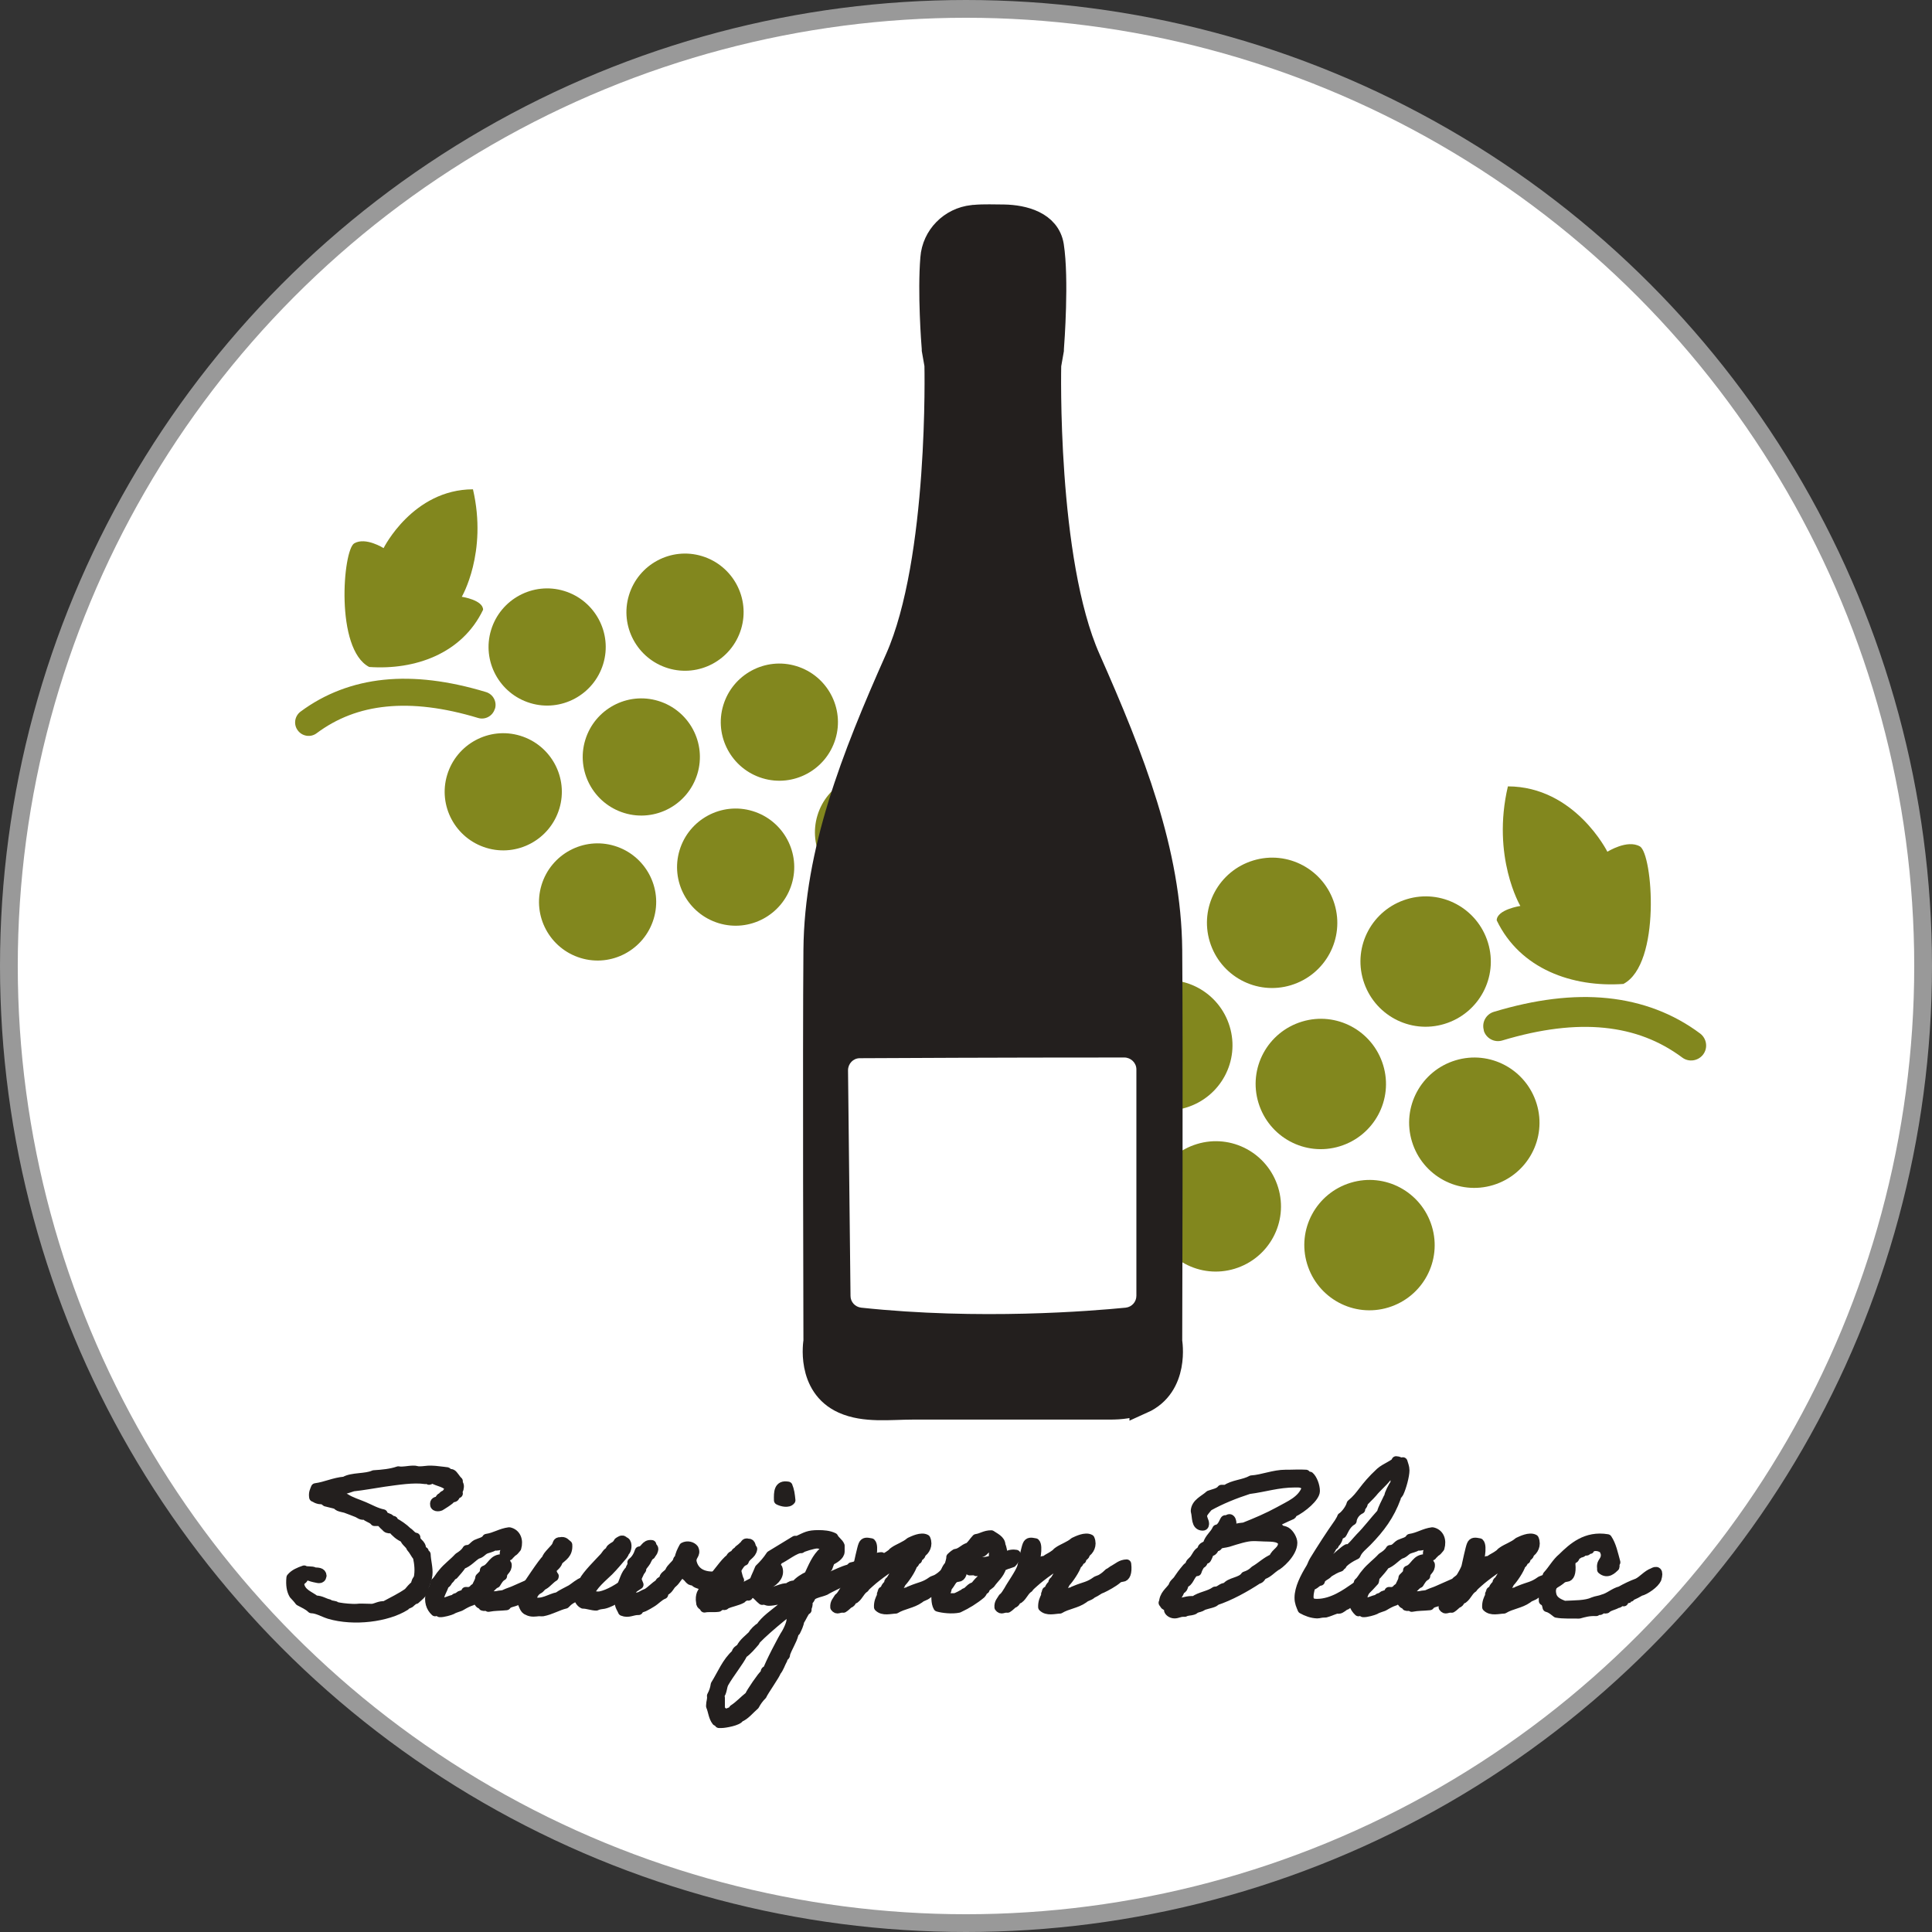 <?xml version="1.0" encoding="UTF-8"?>
<svg id="_レイヤー_2" data-name="レイヤー 2" xmlns="http://www.w3.org/2000/svg" viewBox="0 0 108.74 108.74">
  <rect x="0" y="0" width="108.74" height="108.74" fill="#333333" stroke="none"/>
  <defs>
    <style>
      .cls-1 {
        stroke: #999;
      }

      .cls-1, .cls-2 {
        stroke-miterlimit: 10;
      }

      .cls-1, .cls-3 {
        fill: #fff;
      }

      .cls-4 {
        fill: #82871e;
      }

      .cls-4, .cls-3 {
        stroke-width: 0px;
      }

      .cls-2 {
        stroke-width: 1.4px;
      }

      .cls-2, .cls-5 {
        fill: #231f1e;
        stroke: #231f1e;
      }

      .cls-5 {
        stroke-linecap: round;
        stroke-linejoin: round;
        stroke-width: .52px;
      }
    </style>
  </defs>
  <g id="_レイヤー_1-2" data-name="レイヤー 1">
    <g>
      <circle class="cls-1" cx="54.37" cy="54.37" r="53.87"/>
      <g>
        <path class="cls-4" d="M63.3,64.66c-.59-1.94-2.63-3.04-4.57-2.45s-3.04,2.63-2.45,4.57,2.63,3.04,4.57,2.45c1.94-.59,3.04-2.63,2.45-4.57Z"/>
        <path class="cls-4" d="M66.76,62.34c1.94-.59,3.04-2.63,2.45-4.57s-2.63-3.04-4.57-2.45c-1.94.59-3.04,2.63-2.45,4.57.59,1.94,2.63,3.04,4.57,2.45Z"/>
        <path class="cls-4" d="M71.94,66.84c-.59-1.94-2.63-3.04-4.57-2.45s-3.04,2.63-2.45,4.57c.59,1.94,2.63,3.04,4.57,2.45,1.94-.59,3.04-2.63,2.45-4.57Z"/>
        <path class="cls-4" d="M72.66,55.45c1.94-.59,3.04-2.63,2.45-4.57-.59-1.94-2.63-3.04-4.57-2.45-1.94.59-3.04,2.63-2.45,4.57.59,1.94,2.63,3.04,4.57,2.45Z"/>
        <path class="cls-4" d="M70.83,62.07c.59,1.94,2.63,3.04,4.57,2.45,1.94-.59,3.04-2.63,2.45-4.57-.59-1.94-2.63-3.04-4.57-2.45-1.94.59-3.04,2.63-2.45,4.57Z"/>
        <path class="cls-4" d="M80.59,69.02c-.59-1.94-2.63-3.04-4.57-2.45-1.94.59-3.04,2.63-2.45,4.57s2.63,3.04,4.57,2.45,3.04-2.63,2.45-4.57Z"/>
        <path class="cls-4" d="M81.92,59.68c-1.94.59-3.04,2.63-2.45,4.57.59,1.94,2.63,3.04,4.57,2.45,1.94-.59,3.04-2.63,2.45-4.57-.59-1.94-2.63-3.04-4.57-2.45Z"/>
        <path class="cls-4" d="M81.3,57.63c1.94-.59,3.04-2.63,2.45-4.57-.59-1.94-2.63-3.04-4.57-2.45-1.94.59-3.04,2.63-2.45,4.57.59,1.94,2.63,3.04,4.57,2.45Z"/>
        <path class="cls-4" d="M85.57,50.99s-1.32.2-1.33.81c1.32,2.75,4.27,3.78,7.13,3.58,2.14-1.12,1.65-7.33.93-7.74-.71-.41-1.83.3-1.83.3,0,0-1.83-3.67-5.6-3.68-.93,3.97.7,6.73.7,6.73Z"/>
        <path class="cls-4" d="M83.51,58c.13.44.6.7,1.05.56,2.16-.65,4.07-.88,5.74-.71,1.67.17,3.1.72,4.38,1.67.37.28.9.2,1.18-.17.28-.37.2-.9-.17-1.18-1.51-1.13-3.27-1.79-5.21-1.99-1.95-.2-4.08.07-6.4.77-.44.13-.7.6-.56,1.05Z"/>
      </g>
      <g>
        <path class="cls-4" d="M46.01,45.89c.53-1.74,2.37-2.73,4.11-2.2,1.74.53,2.73,2.37,2.2,4.11-.53,1.74-2.37,2.73-4.11,2.2-1.74-.53-2.73-2.37-2.2-4.11Z"/>
        <path class="cls-4" d="M42.91,43.8c-1.74-.53-2.73-2.37-2.2-4.11s2.37-2.73,4.11-2.2,2.73,2.37,2.2,4.11c-.53,1.74-2.37,2.73-4.11,2.2Z"/>
        <path class="cls-4" d="M38.25,47.85c.53-1.74,2.37-2.73,4.11-2.2s2.73,2.37,2.2,4.11-2.37,2.73-4.11,2.2c-1.74-.53-2.73-2.37-2.2-4.11Z"/>
        <path class="cls-4" d="M37.6,37.61c-1.74-.53-2.73-2.37-2.2-4.11s2.37-2.73,4.11-2.2c1.74.53,2.73,2.37,2.2,4.11-.53,1.74-2.37,2.73-4.11,2.2Z"/>
        <path class="cls-4" d="M39.25,43.56c-.53,1.74-2.37,2.73-4.11,2.2-1.74-.53-2.73-2.37-2.2-4.11s2.37-2.73,4.11-2.2c1.74.53,2.73,2.37,2.2,4.11Z"/>
        <path class="cls-4" d="M30.48,49.81c.53-1.74,2.37-2.73,4.11-2.2,1.74.53,2.73,2.37,2.2,4.11-.53,1.74-2.37,2.73-4.11,2.2s-2.73-2.37-2.2-4.11Z"/>
        <path class="cls-4" d="M29.28,41.41c1.74.53,2.73,2.37,2.2,4.11-.53,1.74-2.37,2.73-4.11,2.2s-2.73-2.37-2.2-4.11c.53-1.74,2.37-2.73,4.11-2.2Z"/>
        <path class="cls-4" d="M29.84,39.57c-1.74-.53-2.73-2.37-2.2-4.11.53-1.74,2.37-2.73,4.11-2.2,1.74.53,2.73,2.37,2.2,4.11-.53,1.74-2.37,2.73-4.11,2.2Z"/>
        <path class="cls-4" d="M26,33.59s1.19.18,1.19.73c-1.19,2.48-3.84,3.4-6.41,3.22-1.93-1-1.48-6.59-.84-6.96.64-.37,1.65.27,1.65.27,0,0,1.64-3.3,5.03-3.31.83,3.57-.63,6.05-.63,6.05Z"/>
        <path class="cls-4" d="M27.85,39.9c-.12.4-.54.63-.94.51-1.95-.59-3.66-.79-5.16-.64-1.5.15-2.79.65-3.93,1.5-.33.25-.81.18-1.06-.16-.25-.33-.18-.81.16-1.06,1.36-1.01,2.94-1.61,4.68-1.79,1.75-.18,3.66.06,5.75.69.4.12.63.54.51.94Z"/>
      </g>
      <g>
        <path class="cls-5" d="M23.39,90.02c-.03-.08-.2.14-.26.15-.05.12-.26.1-.32.22-1.02.64-2.89.88-4.28.47-.35-.11-.66-.31-1-.32-.19-.19-.45-.29-.68-.42-.1-.14-.21-.25-.32-.37-.14-.23-.19-.55-.15-.95.18-.22.45-.33.74-.43.13.09.45.01.58.11.19.01.41,0,.42.21-.04.25-.25.13-.42.11-.18-.03-.33-.13-.48-.11-.18-.04-.09.2-.21.21-.05.09-.17.11-.15.26.08.52.56.64.89.9.32,0,.48.15.75.21.11.08.23.07.36.11.01,0,.02.04.05.04.2.05.58.1.9.11.08,0,.18.01.26,0,.2-.03.52,0,.89,0,.24-.04.41-.17.69-.15.44-.24.91-.46,1.32-.75.13-.14.24-.31.42-.42,0-.18.08-.28.15-.37.09-.42.04-.84-.04-1.21-.14-.17-.22-.37-.37-.53-.08-.22-.31-.3-.37-.53-.29-.12-.5-.31-.68-.53-.13.01-.25.01-.32-.05-.1-.12-.25-.2-.32-.36h-.36c-.13-.18-.41-.2-.53-.37-.2.07-.3-.05-.43-.11-.24-.09-.42-.17-.68-.26-.11-.03-.25-.05-.37-.1-.03-.01-.12-.1-.15-.11-.14-.05-.37-.09-.58-.15-.02-.01-.13-.1-.15-.11-.13-.03-.19,0-.32-.05-.05-.01-.12-.07-.21-.1-.04-.25.04-.37.1-.53.59-.08,1.03-.32,1.64-.37.41-.25,1.19-.15,1.64-.36.5-.03.98-.08,1.38-.22.26.05.55-.04.85-.04.11-.01.19.04.31.04.23.01.47-.05.69-.04.12,0,.31.02.47.04.13.02.32.03.42.05.03.01.09.1.11.11.04.01.12-.02.15,0,.11.05.24.31.37.42-.02.17.1.19.05.37,0,.12-.1.15-.05.32-.13-.01-.14.14-.21.21-.04.03-.12.02-.17.05-.03.02-.06.07-.1.1-.15.12-.31.22-.47.32-.08.08-.37.1-.37-.05-.03-.18.09-.19.21-.21.08-.07.08-.21.21-.21.04-.11.14-.14.26-.17-.02-.17.14-.13.17-.26-.12-.42-.68-.41-1-.63-.12-.03-.08.1-.17.1-.01-.07-.13-.04-.21-.04-.68-.1-1.58.05-2.32.15-.61.09-1.18.2-1.75.26-.37.12-.74.25-1.16.32,0,.13.18.08.26.15.04.04.33.12.47.17.32.21.69.31,1.06.47.33.14.67.34,1.06.42.05.17.25.2.37.26.02.01.03.1.04.11.04.02.12-.02.17,0,.02.01.03.1.05.1.22.11.53.32.74.53.17.1.25.29.47.32,0,.34.35.32.32.69.02.06.07.1.15.1,0,.09.04.14.11.17.01.37.14.77.1,1.15-.02.22-.12.47-.21.69,0,.31-.23.46-.47.68Z"/>
        <path class="cls-5" d="M31.18,88.75c-.19.1-.4.37-.57.46-.19.09-.14.17-.33.26-.19.1-.33.24-.52.34-.1.04-.22.04-.32.1-.11.07-.13.12-.26.11-.19.19-.53.13-.68.35-.38.04-.65.02-1.01.09,0-.11-.22-.02-.31-.06-.01-.13-.21-.08-.22-.21-.1-.01-.01-.23-.15-.21-.15-.02-.2.13-.32.15-.14.04-.35.15-.53.26-.08.06-.36.11-.53.22-.08.04-.51.17-.68.15.02,0-.15-.11-.26-.05-.25-.23-.38-.58-.26-1.06.13-.14.21-.35.26-.58.17-.14.26-.36.42-.53.26-.33.62-.58.9-.89.19-.12.36-.24.47-.43.28-.01.35-.21.53-.31.21-.1.47-.13.58-.32.48-.07.79-.31,1.27-.37.38.08.55.46.42.9-.09.1-.15.22-.31.26.02.11-.11.08-.11.15-.01.08-.13.04-.21.06-.2-.28.14-.4.15-.64-.26-.13-.45.11-.79.06-.15.11-.36.13-.53.21-.15.09-.24.23-.42.26-.3.18-.5.46-.85.58-.14.21-.31.4-.47.58-.13.04-.17.19-.26.26-.1.08-.11.24-.26.26-.09.34-.29.55-.32.95.32.19.61-.09.9-.1,0-.1.09-.07.15-.11.07-.03.1-.07.15-.1.1-.05.33-.05.32-.22.13.01.25.01.32-.05.12-.01.1-.18.26-.15.04-.22.19-.34.21-.58.11-.12.26-.2.26-.42.43-.14.44-.69,1.06-.64.13.06.13.23.21.32.03.33-.25.34-.26.64-.17.09-.26.26-.36.42-.14.05-.22.17-.32.26-.08.08-.29.11-.21.32-.05.19.23.05.26.15.09-.04.22-.02.32-.04.18-.05.31-.01.47-.1.17-.08.36-.13.53-.21.32-.14.63-.28.95-.42.13-.15.29-.23.44-.32.22-.12.41-.27.66-.42,0,0,.13.38.17.37Z"/>
        <path class="cls-5" d="M35.77,88.72s.19.47.19.47c0,0-.69.46-.73.45-.03-.01-.73.54-1.24.65-.13.02-.3.03-.43.1-.24,0-.5-.11-.74-.11-.17-.08-.23-.25-.32-.42-.29.08-.51.23-.68.42-.4.09-.83.35-1.27.43-.09.01-.19-.01-.26,0-.14.01-.37.06-.58-.05-.23-.07-.24-.36-.37-.53.07-.2.09-.44.17-.64.13-.17,1.07-1.63,1.25-1.74-.02-.17.54-.63.56-.76.05-.08.04-.23.21-.21.24-.06.3.09.42.17.04.51-.28.66-.53.89-.03.2-.23.35-.35.46-.1.13-.59.89-.75.96-.07.33-.43.4-.34.87.54.19.97-.18,1.42-.26.24-.17.5-.28.75-.42.22-.14.42-.34.68-.43.21-.41.86-1.04,1.18-1.39.1-.11.15-.26.32-.32,0-.15.12-.19.21-.26.11-.05.2-.14.26-.26.05-.03.24-.2.32-.04.22.02.18.41.1.53-.02.02-.04-.01-.06.04,0,.09-.04.12-.1.22-.26.3-.52.62-.79.89s-.98.84-1.07,1.29c.19.11.41.13.57.11.51-.1,1.09-.47,1.46-.75.17-.13.51-.33.54-.35Z"/>
        <path class="cls-5" d="M41.58,88.97s-.62.29-.93.28c-.41.04-.59.04-1.04.02-.13-.09-.35-.1-.48-.21,0-.01-.05-.06-.04-.06-.06-.03-.15-.01-.22-.05-.08-.05-.15-.17-.21-.21-.09-.08-.14-.12-.21-.21-.29.1-.37.4-.58.57-.12.09-.17.22-.26.32-.08.1-.26.15-.26.32-.26.1-.44.33-.68.47-.12.08-.24.14-.37.21-.11.07-.31.07-.36.22-.35-.01-.56.19-.9.05-.06-.17-.29-.43-.11-.64-.11-.22.04-.4,0-.68.19-.34.25-.78.53-1.01.01-.17.15-.2.11-.42.2-.15.33-.37.42-.64.33-.02.3-.41.69-.36-.03.17.17.12.1.32-.02.1-.11.17-.15.26-.14.07-.19.23-.26.36-.08.13-.19.24-.26.37-.01.01.01.09,0,.1-.15.12-.22.52-.42.69.02.38-.32.65-.17,1,.29.07.24-.18.47-.17.14-.07.26-.15.43-.21.24-.15.43-.37.68-.53.03-.02.03-.08.06-.1.03-.03.21-.1.21-.21.01-.14.25-.22.32-.38.09-.21.29-.32.42-.53.04-.07.01-.15.11-.15.04-.28.15-.48.26-.69.21-.11.47-.04.58.11.15.33-.17.36-.11.74.2.83,1.09.92,1.95.67.18-.01.58-.18.58-.12s.12.5.14.47Z"/>
        <path class="cls-5" d="M42.12,89.83c-.02-.08-.36.09-.37.15-.26.14-.62.2-.9.32-.06.12-.15.02-.26.05-.02.01-.13.1-.15.11-.28.04-.56-.01-.79.04-.03-.14-.22-.13-.21-.31-.04-.2-.01-.38.03-.48.1-.21.37-.66.55-.79.34-.29.73-.96,1.09-1.22.03-.12.15-.17.26-.21.01-.15.17-.15.21-.26.1-.07.18-.14.26-.22.1-.04.07-.21.26-.15.22-.02.14.24.26.32-.05.33-.38.38-.47.68-.28.1-.33.43-.54.58-.28.11-.53.65-.77.8-.13.23-.43.31-.47.64.22.14.55-.04.69-.17.4-.03.7-.21,1-.36.29-.15.55-.28.84-.44.22-.09.22-.24.41-.35.23-.07.45-.26.73-.29.12.34-.08.67-.57.92-.08.11-.25.17-.34.26-.14.17-.62.13-.74.36ZM44.34,83.65c.11.21.14.5.17.79-.14.19-.52.09-.69,0-.01-.45-.01-.89.53-.79Z"/>
        <path class="cls-5" d="M49.51,88.09c-.34.11-.58.29-.91.42h-.04c-.11,0-.15.09-.27.06-.02.1-.1.08-.17.14-.18.05-.32.02-.42.18-.23.13-1.05.5-1.24.63-.31.13-.5.12-.78.3-.07.14-.11.25-.26.36.03.03.06.07.06.11,0,.11-.08.19-.06.32-.11,0-.31.5-.42.63,0,.15-.14.44-.21.58-.07.02-.12.09-.11.17-.1.38-.34.71-.47,1.1v.04c0,.13-.19.11-.15.27-.13.23-.2.5-.37.69.01.1-.7,1.1-.79,1.32-.17.17-.31.36-.42.57-.24.2-.56.6-.85.69-.07.2-.84.33-1.02.33h-.14c-.02-.08-.08-.12-.15-.12-.19-.24-.2-.57-.32-.85v-.04c0-.19.08-.34.05-.54.11-.2.18-.41.21-.63.37-.59.63-1.28,1.17-1.75.01-.17.15-.22.26-.31.15-.31.44-.51.68-.75,0-.08.33-.41.42-.42.26-.41.79-.77,1.17-1.08l.15-.04c.17-.12.33-.23.48-.37l.09-.11.12-.19c-.21.01-.47.08-.64.21-.3,0-.59.11-.89.11-.13,0-.2-.09-.37-.05-.15-.11-.26-.28-.42-.37v-.04c0-.13-.07-.25-.07-.38,0-.36.21-.66.33-.99.23-.22.45-.47.63-.75l1.38-.84h.15c.48-.22.59-.32,1.17-.32.27,0,.59.02.85.15.09.19.29.29.36.47v.32c0,.25-.34.43-.53.53-.07.12-.1.25-.15.37-.11.04-.15.26-.15.39v.04l.13.07c.08,0,.14.08.17,0,.35-.14.66-.31,1.03-.41.07-.05.1-.05.15-.12.17-.03.29-.08.43-.14.08-.13,1.04-.43,1.24-.43.01,0,.02.01.02.03.02.15-.15.27-.09.44ZM42.5,92.4c-.21.24-.42.5-.68.68-.2.42-.76,1.11-1.06,1.64-.12.21-.09.53-.26.69.02.04.04.1.04.14v.68c0,.11.18.02.11.18.03.02.07.03.11.03.17,0,.32-.08.47-.14l.05-.1c.34-.22.58-.5.9-.75.04-.15.76-1.2.84-1.21.09-.04-.01-.26.17-.21.07-.29.89-1.87,1.06-2.11.13-.23.21-.43.26-.61.01-.29.26-.5.26-.79,0-.02.01-.04-.02-.04-.19,0-2.19,1.71-2.26,1.91ZM45.93,86.9c-.12,0-.78.18-.84.26-.32-.03-.96.51-1.28.63-.08.18-.21.32-.36.43-.09.19-.22.34-.37.47-.02.2-.15.37-.15.57,0,.08.03.15.05.22.12.04.22.11.35.11.35,0,.68-.25,1.01-.22.12-.11.26-.17.43-.15.2-.24.46-.4.74-.53.23-.48.43-1.02.85-1.38.13-.03.19-.03.32,0v-.04c0-.26-.55-.38-.75-.38Z"/>
        <path class="cls-5" d="M52.76,89.41c-.19.07-.23.15-.53.29-.19.17-.29.12-.48.28-.41.29-.91.32-1.34.58-.31.01-.71.14-.96-.11-.01-.26.08-.47.17-.63.01-.02-.02-.1,0-.11.05-.04.01-.09.05-.15.01-.03.08-.01.1-.05.06-.09.06-.14.11-.21.03-.05.11-.1.15-.17.01-.01-.01-.09,0-.1.05-.04.07-.06.11-.11.11-.15.45-.8.58-1.04-.44.15-1.4.87-1.73,1.17-.1.1-.26.21-.33.33-.24.15-.32.44-.55.61-.18.01-.15.23-.32.26-.11.08-.2.19-.32.26-.27-.03-.34.14-.48-.05-.02-.26.12-.36.21-.53.14-.1.22-.27.32-.42.17-.32.62-.93.75-1.31.04-.19.24-1.11.3-1.24.08-.19.2-.17.46-.12.19.18,0,1.14-.13,1.36.08.03,0,.05,0,.11h-.05c.03.15.09-.08.17-.05.1,0,.03-.14.18-.1.06-.14.21-.19.26-.32.12.03.17-.06.26-.11.14-.08.26-.14.42-.26.06-.03.11-.12.17-.15.25-.18.66-.31.9-.53.19-.09.64-.31.9-.17.15.34-.04.67-.26.79.02.21-.22.17-.21.37-.15.02-.12.23-.26.26-.08.3-.46.85-.64,1.03-.07.14-.13.26-.22.37-.15.02-.1.25-.21.32.09.14.2-.12.32-.11.11-.04.29.03.37-.04.14-.01.14-.07.26-.1.57-.24.75-.2,1.22-.54.23-.09.21-.07.4-.2.13-.09.2-.17.28-.24.09-.03.24-.17.32-.2.21-.11.37-.29.69-.3.06.52-.07.73-.23.74-.1,0-.28.07-.29.11-.22.19-.64.42-.88.53Z"/>
        <path class="cls-5" d="M53.52,87.65s.14-.14.26-.21c.32-.04.45-.28.74-.36.18-.13.28-.33.43-.48.3-.04.48-.21.84-.21.18.13.55.28.54.58.09.19.1.4.13.57.01.02.07.04.15.02.15-.03.01.01.17-.04.19-.08.45-.03.45-.02.01.09-.21.42-.26.46-.02.01-.07.02-.15.05-.18.07-.07.01-.23.08-.18.07-.2.09-.2.1-.13.43-.42.63-.64.95-.07.07-.34.22-.31.32-.13.02-.09.12-.22.26-.37.31-.79.57-1.26.79-.37.08-.9.02-1.17-.06-.14-.23-.11-.64-.11-1,.05-.12.1-.26.17-.37.02-.04.13-.07.15-.11.04-.07.02-.14.06-.21.13-.23.18-.48.36-.66.04-.12.09-.3.11-.45ZM54.1,88.29c-.13.01-.15.13-.21.21-.22.28-.37.62-.58.85,0,.23-.15.31-.11.58h.54c.11-.01.5-.23.53-.26.04-.04.04-.02.11-.05.17-.1.26-.29.47-.32.1-.12.2-.25.32-.36.11-.12.22-.23.36-.32.08-.13.17-.13.17-.31-.18.11-.53.13-.75.14-.08-.07-.23-.04-.37-.04-.14-.09-.24-.22-.42-.26-.01.07-.08.07-.06.15ZM55.42,87.23c-.07.13-.22.18-.37.21-.03.11-.3.26-.15.37.01-.09.08,0,.06.1.32.02.76-.04.96-.15-.02-.21.04-.51-.06-.64-.07,0-.3-.07-.37-.04-.01.07-.08.07-.05.15Z"/>
        <path class="cls-5" d="M62,89.41c-.19.07-.23.15-.53.29-.19.17-.29.12-.48.28-.41.29-.91.32-1.34.58-.31.01-.71.14-.96-.11-.01-.26.08-.47.17-.63.01-.02-.02-.1,0-.11.05-.04.01-.09.05-.15.01-.03.08-.01.1-.05.06-.09.06-.14.11-.21.03-.05.11-.1.15-.17.01-.01-.01-.09,0-.1.05-.04.07-.06.11-.11.11-.15.45-.8.58-1.04-.44.15-1.4.87-1.73,1.17-.1.1-.26.21-.33.33-.24.15-.32.44-.55.61-.18.01-.15.23-.32.26-.11.08-.2.19-.32.26-.27-.03-.34.14-.48-.05-.02-.26.12-.36.21-.53.14-.1.22-.27.32-.42.17-.32.62-.93.75-1.31.04-.19.24-1.11.3-1.24.08-.19.2-.17.46-.12.19.18,0,1.14-.13,1.36.08.03,0,.05,0,.11h-.05c.03.15.09-.08.17-.05.1,0,.03-.14.18-.1.06-.14.21-.19.26-.32.12.03.17-.06.26-.11.14-.08.26-.14.42-.26.06-.03.11-.12.17-.15.25-.18.66-.31.9-.53.19-.09.64-.31.9-.17.15.34-.04.67-.26.79.02.21-.22.17-.21.37-.15.02-.12.23-.26.26-.08.3-.46.85-.64,1.03-.07.14-.13.26-.22.37-.15.02-.1.25-.21.32.09.14.2-.12.32-.11.11-.04.29.03.37-.04.14-.01.14-.07.26-.1.57-.24.75-.2,1.22-.54.23-.09.21-.07.4-.2.13-.09.2-.17.28-.24.09-.03.24-.17.32-.2.21-.11.37-.29.69-.3.06.52-.07.73-.23.74-.1,0-.28.07-.29.11-.22.19-.64.42-.88.53Z"/>
        <path class="cls-5" d="M65.49,90.24c.01-.48.33-.65.53-.95.03-.18.21-.25.31-.43.09-.14.22-.32.48-.63.03-.04.12-.07.15-.11.03-.05.01-.11.05-.15.07-.08.14-.13.21-.22.13-.17.19-.4.42-.47v-.03c0-.22.22-.2.32-.33.1-.36.39-.53.53-.85.31-.05.41-.52.47-.53.02.01.04.01.06.01.09,0,.1-.07.18-.07.1,0,.13.19.13.23,0,.18-.14.34-.25.45.29-.1.59-.18.95-.21.66-.26,1.34-.55,1.96-.89.58-.33,1.28-.59,1.53-1.28-.09-.34-.37-.32-.62-.32-.99,0-1.72.26-2.61.37-.8.26-1.57.57-2.27.96-.13.15-.34.38-.34.51,0,.2.11.32.11.45,0,.05,0,.14-.09.14-.42,0-.32-.51-.42-.84.02-.46.5-.63.79-.9.24-.09.54-.13.68-.32h.26c.37-.28,1.01-.29,1.43-.53.63-.04,1.24-.32,1.93-.32h.21c.14,0,.3-.01.46-.01.14,0,.3,0,.46.01.03.08.11.1.21.11.17.15.32.54.32.83,0,.34-.69.95-1.27,1.23-.02.01-.03.1-.05.11-.35.15-.83.38-1.21.58.11.15.3.08.47.15.03.01.08.1.1.11.1.03.24.05.32.1.2.12.37.44.37.63,0,.61-.8,1.27-.96,1.33-.23.15-.41.37-.68.47-.14.05-.14.24-.32.26-.7.46-1.58.95-2.38,1.21-.04.12-.42.17-.68.26-.24.15-.26.1-.42.17-.03.01-.14.1-.17.1-.15.05-.33.03-.47.11h-.09c-.2,0-.32.09-.48.09-.19,0-.34-.14-.34-.23,0-.13.07-.2.12-.27-.06.03-.12.05-.19.05-.21,0-.13-.11-.23-.17ZM70.92,86.49c-.17-.01-.29-.01-.4-.01-.37,0-.89.17-1.4.33-.18.05-.36.05-.48.11-.07.02-.09.13-.14.13-.02,0-.04-.01-.07-.03-.1.1-.11.32-.32.32h-.04c-.01.1-.15.42-.18.42-.2,0-.13.25-.3.26-.09.13-.17.26-.22.43-.34,0-.4.54-.63.63-.15.07-.1.34-.26.37-.11.1-.12.31-.26.37.01.04.01.08.01.1,0,.19-.13.23-.22.32h.07c.4,0,.63-.15,1.01-.15h.13c.32-.24.85-.29,1.17-.53.29,0,.34-.22.63-.22.18-.31.84-.29,1.06-.63.22-.07.4-.18.53-.32.37-.21.65-.51,1.06-.68.12-.36.53-.41.53-.9-.22-.37-.71-.28-1.26-.32Z"/>
        <path class="cls-5" d="M77.35,89s-.5.57-.66.65c-.14.07-.25.29-.4.29-.13.09-.51.42-.55.42-.07,0-.26.21-.4.21-.02,0-.05-.01-.07-.01-.1,0-.51.19-.66.22-.3,0-.34.05-.47.05-.31-.01-.6-.12-.85-.26-.08-.2-.17-.37-.17-.64,0-.53.31-1.14.64-1.68.07-.11.12-.29.21-.43.43-.7.9-1.43,1.38-2.11.05-.1.13-.19.17-.32.13-.07.45-.43.53-.74.61-.5.67-.9,1.63-1.79.3-.27.9-.47.9-.64.13,0,.18.07.3.07.02,0,.04,0,.08-.01.04.15.11.29.11.48,0,.29-.17.94-.33,1.27-.05.1-.15.13-.15.26-.37,1.01-.9,1.72-1.64,2.48-.22.23-.51.43-.63.74-.29.13-.73.41-.79.58-.1,0-.1.03-.11.11-.24.07-.44.2-.64.32-.13.18-.42.21-.47.47-.23.03-.29.24-.53.26-.04.18-.11.4-.11.62,0,.35.24.38.46.38.87,0,1.66-.58,2.11-.89.5-.34.9-.64,1.19-.95.03.01-.08.64-.08.59ZM78.05,83.16c-.24.3-.58.58-.79.85-.12.15-.53.52-.53.57,0,.18-.15.18-.15.37-.38.18-.48.55-.48.64-.36.2-.5.66-.57.74-.04.03-.14-.01-.17.05-.07.46-.26.45-.26.56,0,.05-.11.03-.11.09,0,.04-.17.35-.24.35,0,0-.13.33-.13.29,0,.11-.31.56-.4.64.4,0,1.27-.97,1.6-1.14.02,0,.05.01.07.01.12,0,.52-.51.65-.64.43-.43.79-.92,1.21-1.38.08-.3.24-.56.37-.85.07.03.05-.03.05-.08,0-.14.22-.57.36-.76-.01-.03-.01-.07-.01-.1,0-.16.1-.27.1-.38,0-.1-.09-.13-.17-.13-.17,0-.29.19-.4.3Z"/>
        <path class="cls-5" d="M83.15,88.75c-.19.1-.4.37-.57.46-.19.09-.14.17-.33.26-.19.1-.33.24-.52.34-.1.04-.22.04-.32.1-.11.07-.13.12-.26.11-.19.19-.53.13-.68.35-.39.04-.65.02-1.01.09,0-.11-.22-.02-.31-.06-.01-.13-.21-.08-.22-.21-.1-.01-.01-.23-.15-.21-.15-.02-.2.13-.32.15-.14.04-.35.15-.53.26-.08.06-.36.11-.53.22-.08.04-.51.17-.68.15.02,0-.15-.11-.26-.05-.25-.23-.39-.58-.26-1.06.13-.14.21-.35.26-.58.17-.14.26-.36.42-.53.26-.33.62-.58.9-.89.19-.12.36-.24.47-.43.28-.01.35-.21.53-.31.21-.1.47-.13.58-.32.48-.07.79-.31,1.26-.37.39.08.55.46.42.9-.09.1-.15.22-.31.26.02.11-.11.08-.11.15-.01.08-.13.04-.21.06-.2-.28.14-.4.15-.64-.26-.13-.45.11-.79.06-.15.11-.36.13-.53.21-.15.09-.24.23-.42.26-.3.18-.5.46-.85.58-.14.21-.31.4-.47.58-.13.04-.17.19-.26.26-.1.08-.11.24-.26.26-.09.34-.29.55-.32.95.32.19.6-.09.9-.1,0-.1.09-.07.15-.11.07-.03.1-.07.15-.1.1-.05.33-.05.32-.22.13.01.25.01.32-.05.12-.01.1-.18.26-.15.04-.22.19-.34.21-.58.11-.12.26-.2.26-.42.43-.14.44-.69,1.06-.64.13.06.13.23.21.32.03.33-.25.34-.26.64-.17.09-.26.26-.36.42-.14.05-.22.17-.32.26-.08.08-.29.11-.21.32-.06.19.23.05.26.15.09-.04.22-.02.32-.04.18-.05.31-.01.47-.1.17-.08.36-.13.53-.21.32-.14.63-.28.95-.42.13-.15.29-.23.44-.32.22-.12.41-.27.66-.42,0,0,.13.38.17.37Z"/>
        <path class="cls-5" d="M86.99,89.41c-.19.07-.23.15-.53.29-.19.17-.29.12-.48.28-.41.29-.91.32-1.34.58-.31.01-.71.14-.96-.11-.01-.26.08-.47.17-.63.01-.02-.02-.1,0-.11.06-.04.01-.09.06-.15.01-.03.08-.01.1-.05.05-.09.05-.14.11-.21.03-.05.11-.1.15-.17.01-.01-.01-.09,0-.1.06-.04.07-.06.11-.11.11-.15.45-.8.58-1.04-.44.15-1.4.87-1.73,1.17-.1.1-.26.21-.33.33-.24.15-.32.44-.55.61-.18.01-.15.23-.32.26-.11.08-.2.19-.32.26-.28-.03-.34.14-.48-.05-.02-.26.12-.36.21-.53.14-.1.22-.27.32-.42.17-.32.62-.93.75-1.31.04-.19.24-1.11.3-1.24.08-.19.2-.17.46-.12.19.18,0,1.14-.13,1.36.08.03,0,.05,0,.11h-.05c.03.15.09-.08.17-.05.1,0,.03-.14.18-.1.05-.14.21-.19.26-.32.12.03.17-.06.26-.11.14-.08.26-.14.42-.26.05-.03.11-.12.17-.15.25-.18.66-.31.9-.53.19-.09.64-.31.9-.17.15.34-.04.67-.26.79.02.21-.22.17-.21.37-.15.02-.12.23-.26.26-.08.3-.46.85-.64,1.03-.07.14-.13.26-.22.37-.15.02-.1.25-.21.32.09.14.2-.12.32-.11.11-.04.29.03.37-.04.14-.01.14-.07.26-.1.57-.24.75-.2,1.22-.54.23-.09.21-.07.4-.2.13-.09.2-.17.28-.24.09-.03.24-.17.32-.2.21-.11.37-.29.69-.3.05.52-.07.73-.23.74-.1,0-.27.07-.29.11-.22.19-.64.42-.88.53Z"/>
        <path class="cls-5" d="M93.24,88.87c-.08.25-.66.65-.92.7-.15.09-.34.19-.51.26-.02.01-.09.12-.1.12-.11.03-.29.04-.32.2-.22-.07-.21.11-.37.1-.18.12-.45.14-.61.3-.09.03-.31-.07-.31.05-.03.09-.25-.01-.26.1-.4-.02-.67.06-.96.14-.44-.01-.9.02-1.27-.05-.16-.12-.3-.26-.53-.32-.03-.15-.07-.32-.21-.37.01-.35-.07-.31-.03-.68.02-.22.21-.53.25-.75.3-.32.51-.73.84-1,.59-.58,1.34-1.26,2.54-1.06.24.35.34.85.47,1.32-.11-.01-.02.19-.05.26-.14.13-.41.43-.74.15.01-.09-.02-.18,0-.26.03-.18.23-.29.21-.58,0-.11-.05-.18-.1-.31-.24-.17-.51-.21-.79-.06q.06.11-.05.06c-.11-.06-.08.09-.11.1-.03.02-.11-.01-.15,0-.07.04-.13.15-.26.11-.03.08-.14.1-.21.15-.04.04-.03.25-.21.17,0,.18-.12.23-.22.32-.05.26-.37.28-.42.57-.13.03-.19.13-.26.21-.11.43-.37.48-.22,1.01.11.3.4.42.68.53.58-.03,1.22-.01,1.64-.21.17-.07.38-.08.53-.15.37-.09.63-.37,1-.46.3-.17.63-.33.96-.45.3-.15.53-.46.86-.58.19-.11.36-.11.22.36Z"/>
      </g>
      <g>
        <path class="cls-2" d="M64.27,78.88c2.01-.9,1.57-3.38,1.57-3.38,0,0,.05-16.51,0-22.03-.05-5.52-2.12-10.78-4.59-16.36-2.48-5.57-2.22-16.56-2.22-16.56l.15-.85s0-.04,0-.06c.03-.37.29-3.94,0-5.8-.2-1.26-1.58-1.61-2.67-1.63-.54,0-1.12-.03-1.66.02-.04,0-.07,0-.11.01-1.2.13-2.15,1.09-2.24,2.29-.16,1.93.05,4.77.08,5.1,0,.02,0,.04,0,.06l.15.85s.26,10.99-2.22,16.56c-2.48,5.57-4.54,10.84-4.59,16.36-.05,5.52,0,22.03,0,22.03,0,0-.44,2.48,1.57,3.38,1.18.53,2.61.33,3.88.33h6.05c1.68,0,3.35,0,5.03,0,.65,0,1.22-.06,1.82-.33Z"/>
        <path class="cls-3" d="M48.39,59.56c1.89-.01,7.63-.04,14.89-.04.37,0,.68.3.68.67v12.74c0,.34-.25.63-.6.67-1.93.19-8.24.71-14.89,0-.34-.04-.6-.32-.6-.66l-.14-12.7c0-.37.29-.68.66-.68Z"/>
      </g>
    </g>
  </g>
</svg>